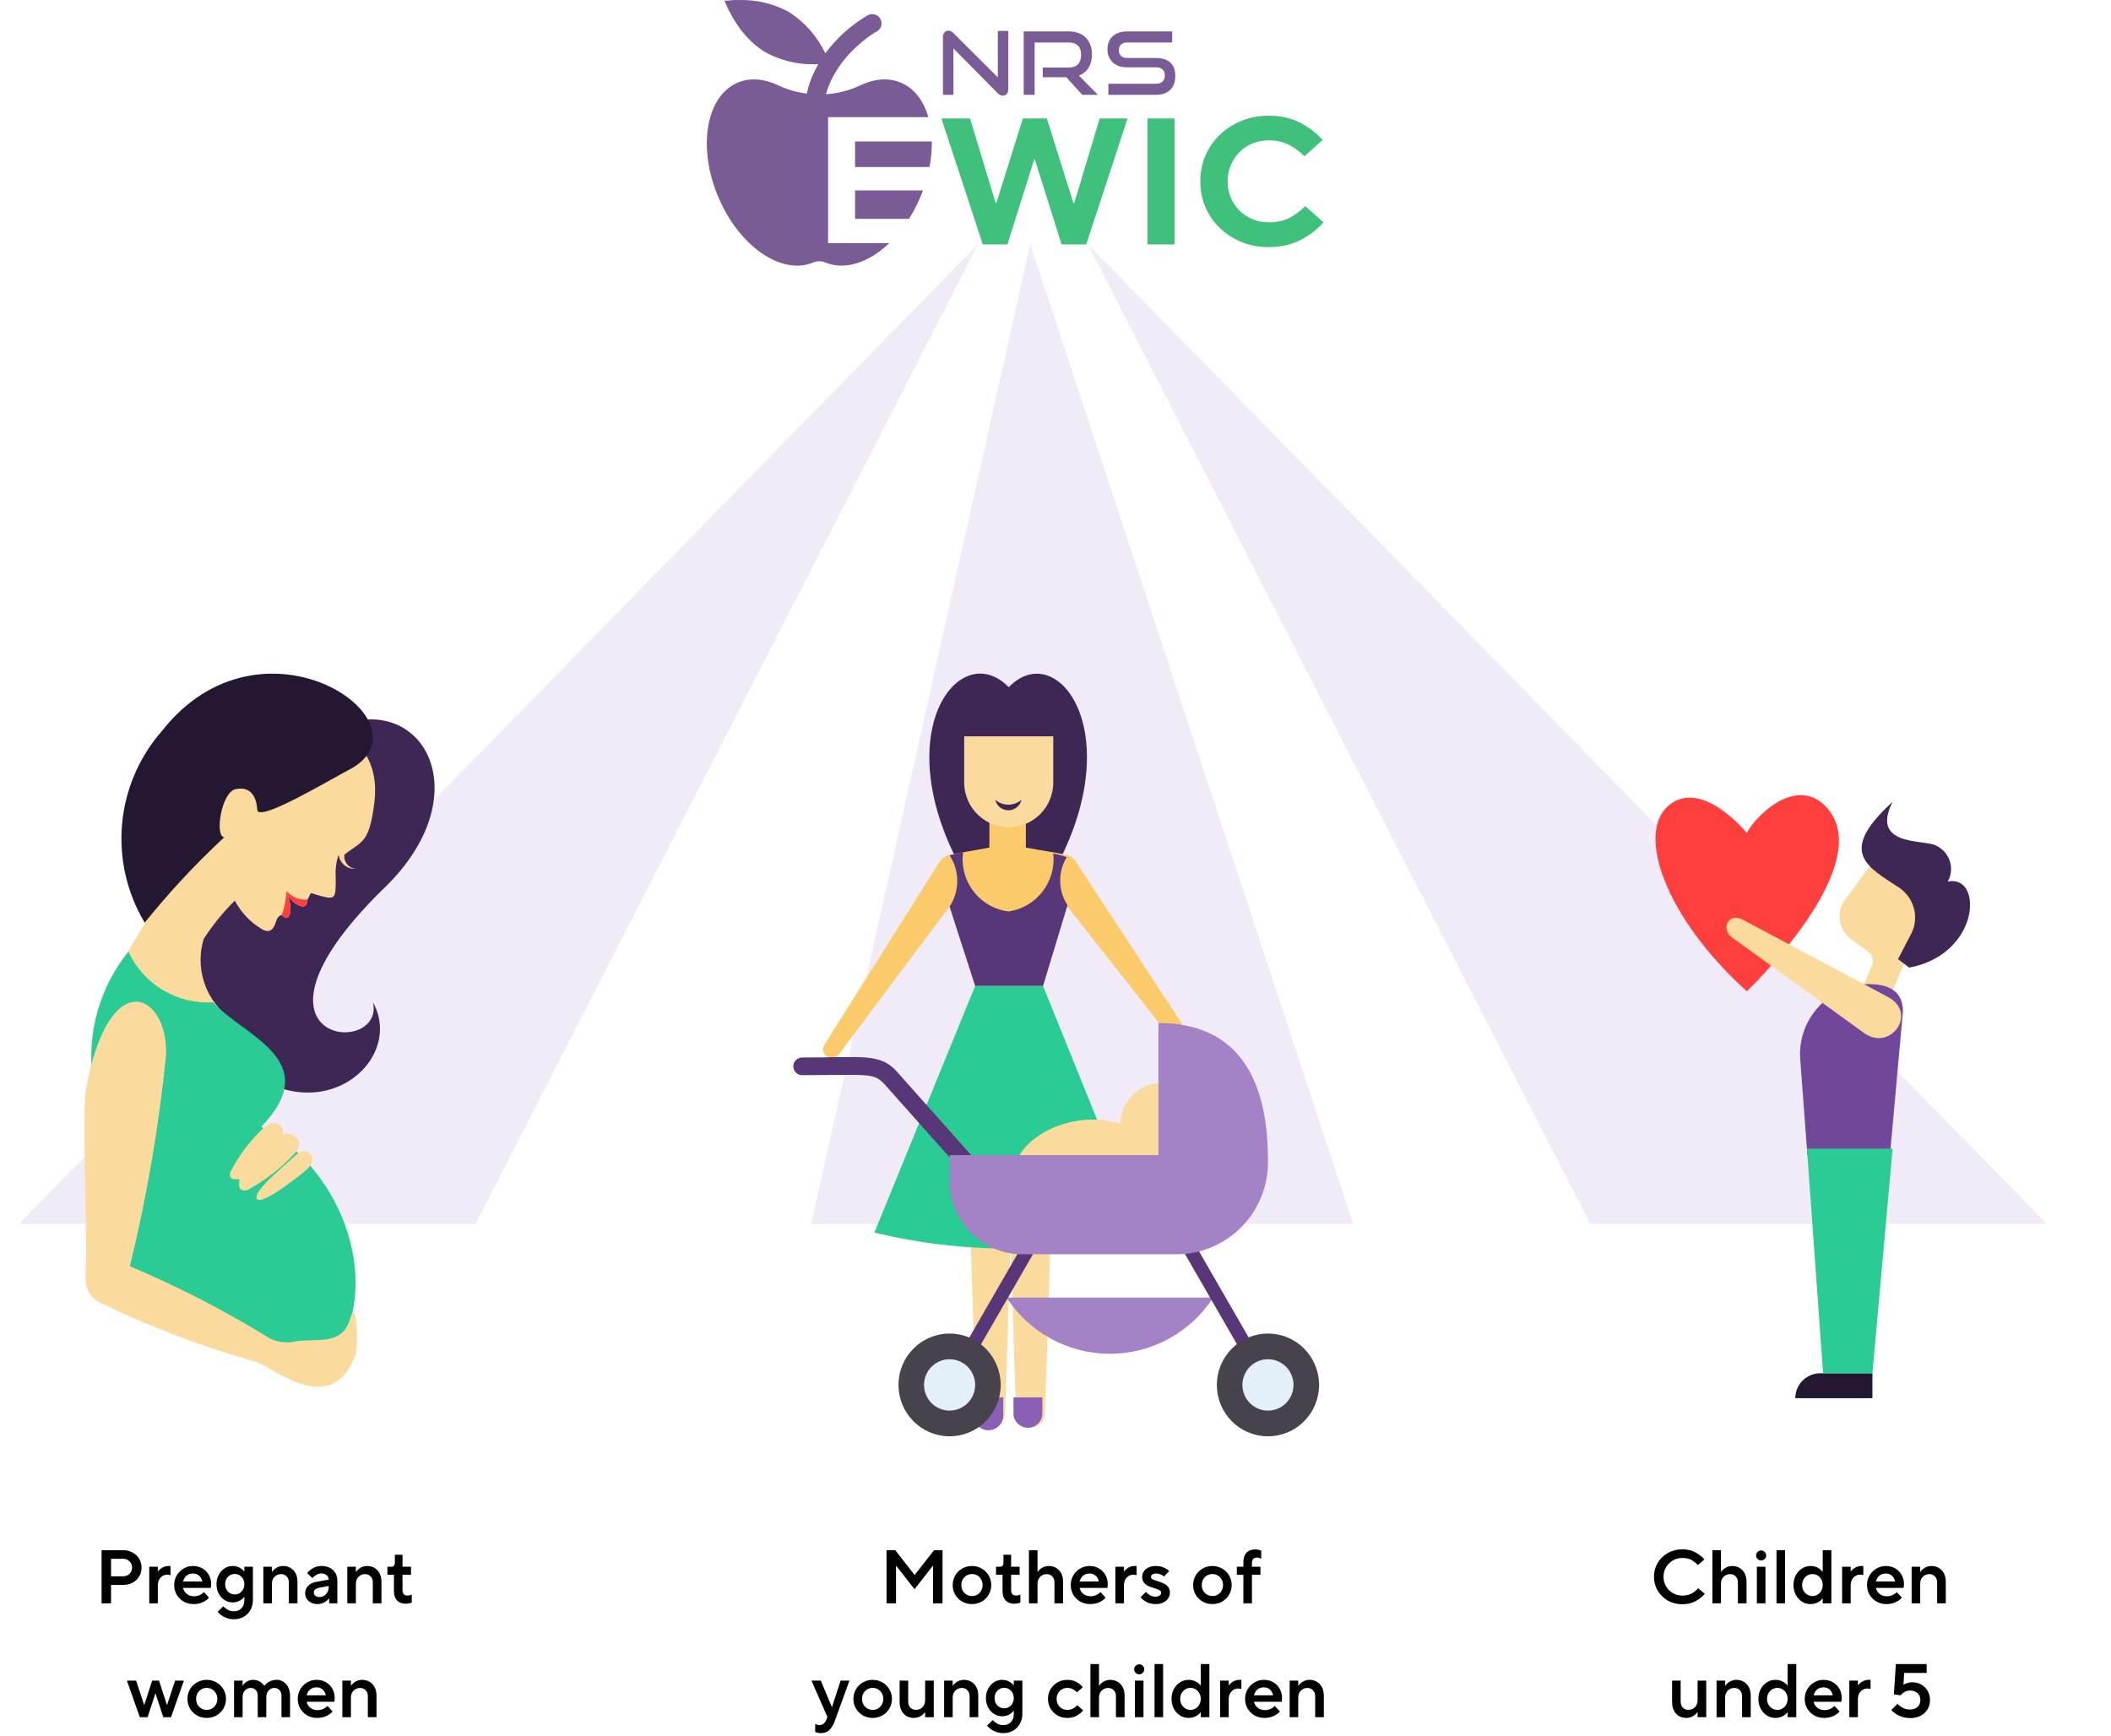 <svg width="445" height="366" viewBox="0 0 445 366" fill="none" xmlns="http://www.w3.org/2000/svg">
<path d="M206.18 51.485L100.237 257.999L4 257.999L206.18 51.485Z" fill="#F0EBF6"/>
<path d="M229.292 51.485L335.235 257.999L431.472 257.999L229.292 51.485Z" fill="#F0EBF6"/>
<path d="M217.18 51.485L285.237 257.999L171 258L217.18 51.485Z" fill="#F0EBF6"/>
<path d="M74.435 152.075C90.832 148.412 100.289 169.171 80.383 187.793C47.742 220.152 81.222 223.052 78.629 211.299C86.256 225.189 62.614 242.743 44.462 217.634C33.862 203.057 43.852 158.944 74.435 152.075Z" fill="#3E2755"/>
<path d="M22.88 207.1C28.07 199.281 32.683 191.093 36.684 182.602C41.946 172.68 43.09 152.074 60.249 152.074C77.409 152.074 79.773 162.148 78.934 169.017C77.867 177.946 76.265 177.26 72.604 180.16C72.551 180.519 72.573 180.885 72.669 181.234C72.766 181.584 72.934 181.91 73.164 182.19C73.394 182.471 73.68 182.7 74.004 182.863C74.328 183.026 74.683 183.119 75.045 183.136C74.166 183.222 73.289 182.957 72.604 182.4C71.919 181.843 71.48 181.038 71.384 180.16C70.858 181.705 70.65 183.34 70.774 184.968C70.774 189.242 70.774 189.7 67.8 188.936C64.825 188.173 65.893 187.792 64.825 189.623C64.825 189.623 64.825 191.531 63.376 190.997C62.649 190.76 61.995 190.341 61.474 189.78C60.954 189.219 60.585 188.535 60.402 187.792C62.385 193.363 60.402 194.05 59.411 192.905C59.411 192.905 58.648 192.905 58.267 194.05C57.885 195.195 57.275 197.103 55.216 195.881C52.789 194.44 50.809 192.353 49.496 189.852C47.033 192.311 44.834 195.023 42.937 197.942C42.068 200.82 42.068 203.891 42.936 206.77C43.804 209.648 45.503 212.206 47.818 214.122C45.225 215.343 26.235 217.251 22.88 207.1Z" fill="#FBDB9D"/>
<path d="M74.358 161.844C68.639 164.896 54.377 173.444 54.224 170.697C54.072 167.949 52.852 165.736 49.725 166.346C46.598 166.957 45.225 176.421 47.284 176.497C41.257 182.08 35.65 188.1 30.506 194.508C26.75 188.249 25.081 180.957 25.739 173.686C26.397 166.415 29.349 159.541 34.167 154.059C55.14 127.424 90.908 151.846 74.358 161.844Z" fill="#241732"/>
<path d="M27.074 200.614C28.622 203.99 31.156 206.818 34.342 208.725C37.527 210.632 41.215 211.529 44.92 211.298C51.097 218.32 68.638 223.433 55.063 237.552C72.757 246.558 81.299 272.201 69.554 286.702L23.795 272.354C23.795 272.354 20.363 235.263 19.524 227.326C18.915 222.594 19.27 217.787 20.568 213.197C21.866 208.606 24.079 204.326 27.074 200.614V200.614Z" fill="#2BCB95"/>
<path d="M35.005 222.442C33.501 237.433 30.953 252.301 27.379 266.936C37.618 271.26 47.511 276.363 56.97 282.2C58.71 283.01 60.675 283.199 62.537 282.735C66.579 282.124 72.147 283.727 73.748 278.155C75.35 272.584 75.502 284.414 74.892 285.787C69.935 298.685 58.266 288.84 54.224 287.161C42.788 283.964 31.659 279.749 20.973 274.568C19.142 273.424 17.693 272.126 18.075 267.471C18.456 262.815 17.312 236.027 18.075 229.845C22.879 203.057 35.463 209.315 35.005 222.442Z" fill="#FBDB9D"/>
<path d="M56.055 237.323C58.114 235.949 60.097 237.323 59.563 239.155C61.165 238.621 64.825 240.071 62.08 243.2C59.234 246.259 55.911 248.836 52.242 250.832C49.954 251.519 50.411 249.305 50.487 248.771C50.564 248.237 47.895 249.382 48.581 247.016C50.471 243.362 53.002 240.079 56.055 237.323V237.323Z" fill="#FBDB9D"/>
<path d="M62.537 243.352C64.749 241.368 67.266 244.115 64.825 246.405C63.91 247.244 55.521 254.037 54.224 252.816C52.928 251.595 58.953 246.558 62.537 243.352Z" fill="#FBDB9D"/>
<path d="M63.376 190.997C65.054 191.531 64.825 189.623 64.825 189.623C63.993 189.716 63.152 189.597 62.378 189.277C61.605 188.957 60.925 188.446 60.402 187.792C60.585 188.535 60.954 189.219 61.474 189.78C61.995 190.341 62.649 190.759 63.376 190.997Z" fill="#FF3E3E"/>
<path d="M60.402 187.792C60.311 189.534 59.978 191.256 59.41 192.905C60.402 194.355 62.385 193.669 60.402 187.792Z" fill="#FF3E3E"/>
<path d="M212.642 144.863C200.712 132.637 181.855 161.421 212.642 197.324C242.966 161.344 224.417 132.715 212.642 144.863Z" fill="#3E2755"/>
<path d="M249.046 215.661L226.803 181.693C225.572 179.836 224.879 180.3 216.259 178.675V172.098H208.562V178.675C200.173 180.3 199.249 179.913 198.018 181.77L173.697 220.381C173.504 220.78 173.46 221.234 173.572 221.663C173.684 222.092 173.945 222.466 174.307 222.718C174.67 222.971 175.11 223.084 175.548 223.039C175.987 222.993 176.395 222.791 176.698 222.47C176.698 222.47 200.173 190.978 200.173 191.133C203.636 197.632 219.338 197.632 225.033 191.133L246.045 217.827C246.186 218.026 246.365 218.194 246.571 218.322C246.777 218.451 247.007 218.538 247.246 218.577C247.486 218.617 247.73 218.608 247.967 218.553C248.203 218.497 248.426 218.395 248.623 218.253C248.82 218.111 248.987 217.931 249.115 217.724C249.243 217.516 249.329 217.286 249.369 217.045C249.408 216.804 249.4 216.558 249.345 216.321C249.289 216.083 249.188 215.859 249.046 215.661Z" fill="#FACA6B"/>
<path d="M222.031 164.671C222.103 167.175 221.182 169.605 219.471 171.426C217.761 173.247 215.401 174.31 212.911 174.382C210.42 174.454 208.004 173.528 206.192 171.809C204.381 170.089 203.323 167.717 203.251 165.213V155.231H222.031V164.671Z" fill="#FBDB9D"/>
<path d="M204.483 257.37L205.792 298.379C205.907 299.106 206.277 299.768 206.834 300.246C207.391 300.724 208.099 300.986 208.832 300.986C209.564 300.986 210.273 300.724 210.83 300.246C211.387 299.768 211.757 299.106 211.872 298.379L213.026 261.858L214.181 298.379C214.296 299.106 214.666 299.768 215.223 300.246C215.78 300.724 216.489 300.986 217.221 300.986C217.953 300.986 218.662 300.724 219.219 300.246C219.776 299.768 220.146 299.106 220.261 298.379L221.57 257.37H204.483Z" fill="#FBDB9D"/>
<path d="M211.487 298.38V294.588H205.253V298.38C205.253 299.211 205.581 300.008 206.166 300.596C206.75 301.183 207.543 301.513 208.37 301.513C209.197 301.513 209.989 301.183 210.574 300.596C211.159 300.008 211.487 299.211 211.487 298.38Z" fill="#8A5FB6"/>
<path d="M213.642 294.588V298.38C213.757 299.107 214.127 299.769 214.684 300.247C215.241 300.724 215.95 300.987 216.682 300.987C217.415 300.987 218.123 300.724 218.68 300.247C219.237 299.769 219.607 299.107 219.722 298.38V294.588H213.642Z" fill="#8A5FB6"/>
<path d="M240.888 259.846C222.296 264.335 202.91 264.335 184.318 259.846L205.561 207.85H219.876L240.888 259.846Z" fill="#2BCB95"/>
<path d="M225.033 190.826L219.876 207.849H205.561L200.173 191.136C201.229 189.529 201.792 187.646 201.792 185.72C201.792 183.794 201.229 181.91 200.173 180.303C201.107 180.032 202.058 179.825 203.021 179.684C202.827 181.139 202.923 182.618 203.303 184.035C203.684 185.452 204.341 186.779 205.236 187.939C206.131 189.098 207.247 190.067 208.519 190.788C209.79 191.51 211.191 191.97 212.641 192.142C215.475 191.719 218.035 190.209 219.785 187.93C221.536 185.651 222.341 182.779 222.031 179.916C222.997 180.108 223.949 180.366 224.879 180.69C223.943 182.219 223.46 183.985 223.488 185.781C223.515 187.576 224.051 189.327 225.033 190.826Z" fill="#573778"/>
<path d="M215.335 168.616C215.187 169.243 214.833 169.802 214.33 170.201C213.827 170.601 213.205 170.818 212.564 170.818C211.923 170.818 211.301 170.601 210.798 170.201C210.296 169.802 209.942 169.243 209.794 168.616C210.57 169.271 211.551 169.63 212.564 169.63C213.578 169.63 214.559 169.271 215.335 168.616Z" fill="#3E2755"/>
<path d="M212.18 273.542C214.544 277.182 217.774 280.172 221.577 282.242C225.38 284.311 229.637 285.395 233.961 285.395C238.286 285.395 242.542 284.311 246.345 282.242C250.148 280.172 253.378 277.182 255.742 273.542H212.18Z" fill="#A482C6"/>
<path d="M215.981 261.755L203.556 283.313L206.02 284.748L218.445 263.19L215.981 261.755Z" fill="#573778"/>
<path d="M210.948 291.957C210.948 294.83 209.813 297.586 207.792 299.617C205.771 301.649 203.031 302.79 200.173 302.79C197.315 302.79 194.574 301.649 192.554 299.617C190.533 297.586 189.398 294.83 189.398 291.957C189.398 289.084 190.533 286.329 192.554 284.298C194.574 282.266 197.315 281.125 200.173 281.125C203.031 281.125 205.771 282.266 207.792 284.298C209.813 286.329 210.948 289.084 210.948 291.957Z" fill="#47424C"/>
<path d="M205.561 291.957C205.561 293.393 204.993 294.771 203.983 295.787C202.972 296.803 201.602 297.373 200.173 297.373C198.744 297.373 197.374 296.803 196.363 295.787C195.353 294.771 194.785 293.393 194.785 291.957C194.785 290.52 195.353 289.143 196.363 288.127C197.374 287.111 198.744 286.541 200.173 286.541C201.602 286.541 202.972 287.111 203.983 288.127C204.993 289.143 205.561 290.52 205.561 291.957Z" fill="#E3F0F9"/>
<path d="M251.552 261.704L249.088 263.139L261.513 284.697L263.977 283.262L251.552 261.704Z" fill="#573778"/>
<path d="M256.512 291.957C256.512 294.83 257.647 297.586 259.668 299.617C261.689 301.649 264.43 302.79 267.287 302.79C270.145 302.79 272.886 301.649 274.907 299.617C276.927 297.586 278.063 294.83 278.063 291.957C278.063 289.084 276.927 286.329 274.907 284.298C272.886 282.266 270.145 281.125 267.287 281.125C264.43 281.125 261.689 282.266 259.668 284.298C257.647 286.329 256.512 289.084 256.512 291.957Z" fill="#47424C"/>
<path d="M261.9 291.957C261.9 293.393 262.467 294.771 263.478 295.787C264.488 296.803 265.858 297.373 267.287 297.373C268.716 297.373 270.087 296.803 271.097 295.787C272.107 294.771 272.675 293.393 272.675 291.957C272.675 290.52 272.107 289.143 271.097 288.127C270.087 287.111 268.716 286.541 267.287 286.541C265.858 286.541 264.488 287.111 263.478 288.127C262.467 289.143 261.9 290.52 261.9 291.957Z" fill="#E3F0F9"/>
<path d="M202.713 246.846L186.473 228.585C184.164 226.032 182.779 226.651 169.079 226.651C168.589 226.651 168.119 226.455 167.773 226.107C167.426 225.759 167.232 225.286 167.232 224.794C167.232 224.301 167.426 223.829 167.773 223.481C168.119 223.133 168.589 222.937 169.079 222.937C182.086 222.937 185.627 221.931 189.244 226.109L205.484 244.37C205.646 244.553 205.77 244.766 205.85 244.997C205.929 245.228 205.963 245.473 205.949 245.718C205.935 245.962 205.872 246.201 205.766 246.421C205.66 246.641 205.512 246.838 205.33 247.001C205.148 247.163 204.936 247.288 204.706 247.369C204.476 247.449 204.233 247.483 203.99 247.468C203.747 247.454 203.509 247.392 203.29 247.285C203.071 247.178 202.875 247.029 202.713 246.846Z" fill="#573778"/>
<path d="M236.578 237.02C225.726 233.383 212.872 240.27 213.488 248.859C215.027 263.096 244.89 260.388 244.275 246.15C246.058 246.305 247.848 245.917 249.409 245.037C250.971 244.156 252.233 242.824 253.032 241.213C253.831 239.602 254.13 237.787 253.889 236.003C253.649 234.219 252.881 232.549 251.684 231.21C250.487 229.871 248.918 228.924 247.179 228.493C245.441 228.062 243.614 228.167 241.935 228.793C240.256 229.42 238.804 230.539 237.766 232.006C236.729 233.473 236.154 235.22 236.116 237.02H236.578Z" fill="#FBDB9D"/>
<path d="M244.198 215.665V243.52H200.173V248.937C200.168 252.91 201.684 256.734 204.406 259.614C207.128 262.495 210.849 264.213 214.797 264.412H248.508C253.618 264.27 258.464 262.097 261.984 258.37C265.505 254.643 267.411 249.664 267.287 244.526C267.287 227.117 260.745 215.665 244.198 215.665Z" fill="#A482C6"/>
<path d="M368.233 175.604C368.233 175.604 358.776 163.952 351.779 169.778C344.781 175.604 351.117 193.553 368.233 208.964C368.233 208.964 395.75 182.746 385.254 170.436C378.918 163.106 370.029 172.033 368.233 175.604Z" fill="#FF3E3E"/>
<path d="M378.445 294.759H394.71V289.497H383.646C382.258 289.522 380.936 290.087 379.963 291.071C378.99 292.055 378.445 293.38 378.445 294.759Z" fill="#241732"/>
<path d="M412.488 190.45L396.791 178.986L388.942 189.699C388.004 190.958 387.607 192.536 387.837 194.086C388.067 195.636 388.907 197.032 390.171 197.968L393.765 200.599C394.23 200.907 394.571 201.368 394.727 201.901C394.883 202.434 394.843 203.005 394.616 203.513L391.401 211.218L396.885 213.568L401.613 202.667L412.488 190.45Z" fill="#FBDB9D"/>
<path d="M380.999 243.546H398.398L401.141 213.193C401.141 209.998 399.439 207.461 393.954 207.461C391.946 207.507 389.968 207.957 388.139 208.785C386.311 209.613 384.671 210.801 383.319 212.277C381.966 213.753 380.929 215.486 380.27 217.372C379.611 219.258 379.345 221.257 379.486 223.248L380.999 243.546Z" fill="#71479B"/>
<path d="M380.904 242.135L384.308 289.497H394.71L398.965 242.135H380.904Z" fill="#2BCB95"/>
<path d="M392.724 217.611L365.207 197.689C362.559 195.809 364.45 192.332 367.287 193.836L397.831 210.093C404.545 213.476 398.398 222.027 392.724 217.611Z" fill="#FBDB9D"/>
<path d="M398.965 169.025C387.239 179.738 393.575 182.651 400.384 187.162C401.863 188.172 402.938 189.666 403.422 191.383C403.906 193.101 403.768 194.932 403.031 196.559L400.1 202.197L402.464 203.983C417.5 201.163 418.067 184.249 410.596 185.846C410.975 185.171 411.204 184.423 411.269 183.653C411.335 182.882 411.234 182.107 410.975 181.378C410.715 180.65 410.303 179.984 409.765 179.426C409.227 178.867 408.576 178.429 407.854 178.14C405.301 177.013 394.237 178.328 398.965 169.025Z" fill="#3E2755"/>
<path d="M72.166 362V354.288H73.974V355.376H74.006C74.209 355.056 74.518 354.768 74.934 354.512C75.361 354.256 75.835 354.128 76.358 354.128C76.934 354.128 77.451 354.267 77.91 354.544C78.369 354.811 78.726 355.195 78.982 355.696C79.238 356.197 79.366 356.789 79.366 357.472V362H77.542V357.584C77.542 357.051 77.388 356.629 77.078 356.32C76.779 356 76.39 355.84 75.91 355.84C75.356 355.84 74.891 356.032 74.518 356.416C74.156 356.789 73.974 357.275 73.974 357.872V362H72.166Z" fill="black"/>
<path d="M66.828 362.16C66.082 362.16 65.394 361.984 64.764 361.632C64.146 361.269 63.655 360.784 63.292 360.176C62.94 359.557 62.764 358.88 62.764 358.144C62.764 357.408 62.94 356.736 63.292 356.128C63.655 355.509 64.14 355.024 64.748 354.672C65.356 354.309 66.018 354.128 66.732 354.128C67.458 354.128 68.108 354.293 68.684 354.624C69.271 354.955 69.73 355.413 70.06 356C70.391 356.576 70.556 357.221 70.556 357.936C70.556 358.213 70.53 358.485 70.476 358.752H64.652C64.727 359.232 64.978 359.648 65.404 360C65.831 360.341 66.343 360.512 66.94 360.512C67.73 360.512 68.428 360.219 69.036 359.632L70.108 360.8C69.81 361.163 69.372 361.483 68.796 361.76C68.22 362.027 67.564 362.16 66.828 362.16ZM68.684 357.392C68.578 356.88 68.354 356.475 68.012 356.176C67.682 355.867 67.255 355.712 66.732 355.712C66.188 355.712 65.735 355.861 65.372 356.16C65.02 356.459 64.775 356.869 64.636 357.392H68.684Z" fill="black"/>
<path d="M49.338 362V354.288H51.146V355.376H51.178C51.338 355.056 51.61 354.768 51.994 354.512C52.389 354.256 52.847 354.128 53.37 354.128C53.914 354.128 54.394 354.261 54.81 354.528C55.237 354.795 55.535 355.088 55.706 355.408H55.738C55.93 355.088 56.261 354.795 56.73 354.528C57.199 354.261 57.749 354.128 58.378 354.128C58.879 354.128 59.338 354.267 59.754 354.544C60.181 354.811 60.517 355.195 60.762 355.696C61.018 356.187 61.146 356.763 61.146 357.424V362H59.338V357.504C59.338 356.981 59.194 356.576 58.906 356.288C58.629 355.989 58.277 355.84 57.85 355.84C57.359 355.84 56.949 356.021 56.618 356.384C56.298 356.736 56.138 357.205 56.138 357.792V362H54.33V357.504C54.33 356.981 54.191 356.576 53.914 356.288C53.637 355.989 53.285 355.84 52.858 355.84C52.367 355.84 51.957 356.021 51.626 356.384C51.306 356.736 51.146 357.205 51.146 357.792V362H49.338Z" fill="black"/>
<path d="M43.578 362.16C42.832 362.16 42.144 361.984 41.514 361.632C40.896 361.269 40.405 360.784 40.042 360.176C39.69 359.557 39.514 358.88 39.514 358.144C39.514 357.408 39.69 356.736 40.042 356.128C40.405 355.509 40.896 355.024 41.514 354.672C42.144 354.309 42.832 354.128 43.578 354.128C44.325 354.128 45.008 354.309 45.626 354.672C46.256 355.024 46.746 355.509 47.098 356.128C47.461 356.736 47.642 357.408 47.642 358.144C47.642 358.88 47.461 359.557 47.098 360.176C46.746 360.784 46.256 361.269 45.626 361.632C45.008 361.984 44.325 362.16 43.578 362.16ZM43.578 360.464C43.994 360.464 44.373 360.363 44.714 360.16C45.056 359.957 45.322 359.68 45.514 359.328C45.717 358.976 45.818 358.581 45.818 358.144C45.818 357.707 45.717 357.312 45.514 356.96C45.322 356.608 45.056 356.331 44.714 356.128C44.373 355.925 43.994 355.824 43.578 355.824C43.162 355.824 42.784 355.925 42.442 356.128C42.101 356.331 41.829 356.608 41.626 356.96C41.434 357.312 41.338 357.707 41.338 358.144C41.338 358.581 41.434 358.976 41.626 359.328C41.829 359.68 42.101 359.957 42.442 360.16C42.784 360.363 43.162 360.464 43.578 360.464Z" fill="black"/>
<path d="M31.121 362H29.473L26.753 354.288H28.689L30.385 359.424H30.417L32.081 354.288H33.521L35.185 359.424H35.217L36.913 354.288H38.769L36.049 362H34.417L32.785 356.992H32.753L31.121 362Z" fill="black"/>
<path d="M85.522 338.08C84.743 338.08 84.135 337.851 83.698 337.392C83.26 336.933 83.042 336.277 83.042 335.424V331.984H81.666V330.288H82.466C82.978 330.288 83.234 329.989 83.234 329.392V327.76H84.85V330.288H86.642V331.984H84.85V335.216C84.85 335.984 85.212 336.368 85.938 336.368C86.183 336.368 86.471 336.293 86.802 336.144V337.84C86.663 337.904 86.476 337.957 86.242 338C86.007 338.053 85.767 338.08 85.522 338.08Z" fill="black"/>
<path d="M73.213 338V330.288H75.021V331.376H75.053C75.256 331.056 75.565 330.768 75.981 330.512C76.408 330.256 76.882 330.128 77.405 330.128C77.981 330.128 78.498 330.267 78.957 330.544C79.416 330.811 79.773 331.195 80.029 331.696C80.285 332.197 80.413 332.789 80.413 333.472V338H78.589V333.584C78.589 333.051 78.434 332.629 78.125 332.32C77.826 332 77.437 331.84 76.957 331.84C76.402 331.84 75.938 332.032 75.565 332.416C75.202 332.789 75.021 333.275 75.021 333.872V338H73.213Z" fill="black"/>
<path d="M67.831 330.128C68.471 330.128 69.041 330.261 69.543 330.528C70.044 330.784 70.428 331.141 70.695 331.6C70.972 332.059 71.111 332.565 71.111 333.12V338H69.383V336.928H69.367C69.153 337.237 68.828 337.52 68.391 337.776C67.953 338.032 67.463 338.16 66.919 338.16C66.417 338.16 65.969 338.059 65.575 337.856C65.18 337.653 64.871 337.381 64.647 337.04C64.433 336.688 64.327 336.315 64.327 335.92C64.327 335.269 64.535 334.731 64.951 334.304C65.377 333.877 65.969 333.595 66.727 333.456L69.303 333.008V332.992C69.292 332.629 69.143 332.325 68.855 332.08C68.567 331.824 68.209 331.696 67.783 331.696C67.388 331.696 67.036 331.787 66.727 331.968C66.417 332.149 66.124 332.384 65.847 332.672L64.743 331.616C65.095 331.2 65.527 330.848 66.039 330.56C66.561 330.272 67.159 330.128 67.831 330.128ZM67.335 336.672C67.879 336.672 68.337 336.475 68.711 336.08C69.095 335.685 69.287 335.189 69.287 334.592V334.336L67.271 334.72C66.919 334.784 66.641 334.907 66.439 335.088C66.247 335.259 66.151 335.461 66.151 335.696C66.151 335.973 66.257 336.208 66.471 336.4C66.684 336.581 66.972 336.672 67.335 336.672Z" fill="black"/>
<path d="M55.51 338V330.288H57.318V331.376H57.35C57.553 331.056 57.862 330.768 58.278 330.512C58.705 330.256 59.179 330.128 59.702 330.128C60.278 330.128 60.795 330.267 61.254 330.544C61.712 330.811 62.07 331.195 62.326 331.696C62.582 332.197 62.71 332.789 62.71 333.472V338H60.886V333.584C60.886 333.051 60.731 332.629 60.422 332.32C60.123 332 59.734 331.84 59.254 331.84C58.699 331.84 58.235 332.032 57.862 332.416C57.499 332.789 57.318 333.275 57.318 333.872V338H55.51Z" fill="black"/>
<path d="M49.303 341.36C48.557 341.36 47.869 341.195 47.239 340.864C46.61 340.533 46.157 340.165 45.879 339.76L47.095 338.608C47.298 338.875 47.597 339.12 47.991 339.344C48.397 339.568 48.823 339.68 49.271 339.68C49.954 339.68 50.498 339.467 50.903 339.04C51.309 338.613 51.511 338.037 51.511 337.312V336.624H51.495C51.293 336.923 50.973 337.195 50.535 337.44C50.098 337.685 49.602 337.808 49.047 337.808C48.439 337.808 47.874 337.643 47.351 337.312C46.829 336.981 46.413 336.528 46.103 335.952C45.794 335.365 45.639 334.704 45.639 333.968C45.639 333.232 45.794 332.576 46.103 332C46.413 331.413 46.829 330.955 47.351 330.624C47.874 330.293 48.439 330.128 49.047 330.128C49.602 330.128 50.098 330.251 50.535 330.496C50.973 330.741 51.293 331.013 51.495 331.312H51.511V330.288H53.319V337.312C53.319 338.08 53.149 338.768 52.807 339.376C52.466 339.995 51.991 340.48 51.383 340.832C50.775 341.184 50.082 341.36 49.303 341.36ZM49.495 336.128C50.061 336.128 50.535 335.925 50.919 335.52C51.314 335.115 51.511 334.597 51.511 333.968C51.511 333.349 51.314 332.837 50.919 332.432C50.535 332.016 50.061 331.808 49.495 331.808C48.919 331.808 48.434 332.016 48.039 332.432C47.655 332.837 47.463 333.349 47.463 333.968C47.463 334.597 47.655 335.115 48.039 335.52C48.434 335.925 48.919 336.128 49.495 336.128Z" fill="black"/>
<path d="M40.781 338.16C40.035 338.16 39.347 337.984 38.717 337.632C38.099 337.269 37.608 336.784 37.245 336.176C36.893 335.557 36.717 334.88 36.717 334.144C36.717 333.408 36.893 332.736 37.245 332.128C37.608 331.509 38.093 331.024 38.701 330.672C39.309 330.309 39.971 330.128 40.685 330.128C41.411 330.128 42.061 330.293 42.637 330.624C43.224 330.955 43.683 331.413 44.013 332C44.344 332.576 44.509 333.221 44.509 333.936C44.509 334.213 44.483 334.485 44.429 334.752H38.605C38.68 335.232 38.931 335.648 39.357 336C39.784 336.341 40.296 336.512 40.893 336.512C41.683 336.512 42.381 336.219 42.989 335.632L44.061 336.8C43.763 337.163 43.325 337.483 42.749 337.76C42.173 338.027 41.517 338.16 40.781 338.16ZM42.637 333.392C42.531 332.88 42.307 332.475 41.965 332.176C41.635 331.867 41.208 331.712 40.685 331.712C40.141 331.712 39.688 331.861 39.325 332.16C38.973 332.459 38.728 332.869 38.589 333.392H42.637Z" fill="black"/>
<path d="M31.463 338V330.288H33.271V331.28H33.303C33.506 330.981 33.81 330.715 34.215 330.48C34.62 330.245 35.068 330.128 35.559 330.128H35.943V332.048C35.655 331.984 35.436 331.952 35.287 331.952C34.722 331.952 34.242 332.16 33.847 332.576C33.463 332.992 33.271 333.531 33.271 334.192V338H31.463Z" fill="black"/>
<path d="M21.411 338V326.8H26.003C26.728 326.8 27.384 326.965 27.971 327.296C28.558 327.616 29.016 328.059 29.347 328.624C29.678 329.179 29.843 329.792 29.843 330.464C29.843 331.136 29.678 331.755 29.347 332.32C29.016 332.875 28.558 333.312 27.971 333.632C27.384 333.952 26.728 334.112 26.003 334.112H23.411V338H21.411ZM25.971 332.304C26.494 332.304 26.936 332.128 27.299 331.776C27.662 331.413 27.843 330.976 27.843 330.464C27.843 329.941 27.662 329.504 27.299 329.152C26.936 328.789 26.494 328.608 25.971 328.608H23.411V332.304H25.971Z" fill="black"/>
<path d="M271.861 362V354.288H273.669V355.376H273.701C273.904 355.056 274.213 354.768 274.629 354.512C275.056 354.256 275.531 354.128 276.053 354.128C276.629 354.128 277.147 354.267 277.605 354.544C278.064 354.811 278.421 355.195 278.677 355.696C278.933 356.197 279.061 356.789 279.061 357.472V362H277.237V357.584C277.237 357.051 277.083 356.629 276.773 356.32C276.475 356 276.085 355.84 275.605 355.84C275.051 355.84 274.587 356.032 274.213 356.416C273.851 356.789 273.669 357.275 273.669 357.872V362H271.861Z" fill="black"/>
<path d="M266.524 362.16C265.777 362.16 265.089 361.984 264.46 361.632C263.841 361.269 263.35 360.784 262.988 360.176C262.636 359.557 262.46 358.88 262.46 358.144C262.46 357.408 262.636 356.736 262.988 356.128C263.35 355.509 263.836 355.024 264.444 354.672C265.052 354.309 265.713 354.128 266.428 354.128C267.153 354.128 267.804 354.293 268.38 354.624C268.966 354.955 269.425 355.413 269.756 356C270.086 356.576 270.252 357.221 270.252 357.936C270.252 358.213 270.225 358.485 270.172 358.752H264.348C264.422 359.232 264.673 359.648 265.1 360C265.526 360.341 266.038 360.512 266.636 360.512C267.425 360.512 268.124 360.219 268.732 359.632L269.804 360.8C269.505 361.163 269.068 361.483 268.492 361.76C267.916 362.027 267.26 362.16 266.524 362.16ZM268.38 357.392C268.273 356.88 268.049 356.475 267.708 356.176C267.377 355.867 266.95 355.712 266.428 355.712C265.884 355.712 265.43 355.861 265.068 356.16C264.716 356.459 264.47 356.869 264.332 357.392H268.38Z" fill="black"/>
<path d="M257.205 362V354.288H259.013V355.28H259.045C259.248 354.981 259.552 354.715 259.957 354.48C260.363 354.245 260.811 354.128 261.301 354.128H261.685V356.048C261.397 355.984 261.179 355.952 261.029 355.952C260.464 355.952 259.984 356.16 259.589 356.576C259.205 356.992 259.013 357.531 259.013 358.192V362H257.205Z" fill="black"/>
<path d="M250.528 362.16C249.898 362.16 249.306 361.989 248.752 361.648C248.208 361.296 247.77 360.816 247.44 360.208C247.12 359.6 246.96 358.912 246.96 358.144C246.96 357.376 247.12 356.688 247.44 356.08C247.77 355.472 248.208 354.997 248.752 354.656C249.306 354.304 249.898 354.128 250.528 354.128C251.125 354.128 251.653 354.256 252.112 354.512C252.581 354.768 252.912 355.056 253.104 355.376H253.12V350.8H254.944V362H253.12V360.912H253.104C252.912 361.232 252.581 361.52 252.112 361.776C251.653 362.032 251.125 362.16 250.528 362.16ZM250.96 360.464C251.354 360.464 251.717 360.363 252.048 360.16C252.378 359.957 252.64 359.68 252.832 359.328C253.024 358.976 253.12 358.581 253.12 358.144C253.12 357.707 253.024 357.312 252.832 356.96C252.64 356.608 252.378 356.331 252.048 356.128C251.717 355.925 251.354 355.824 250.96 355.824C250.565 355.824 250.202 355.925 249.872 356.128C249.541 356.331 249.274 356.608 249.072 356.96C248.88 357.312 248.784 357.707 248.784 358.144C248.784 358.581 248.88 358.976 249.072 359.328C249.274 359.68 249.541 359.957 249.872 360.16C250.202 360.363 250.565 360.464 250.96 360.464Z" fill="black"/>
<path d="M245.187 362H243.379V350.8H245.187V362Z" fill="black"/>
<path d="M241.046 362H239.238V354.288H241.046V362ZM240.15 352.96C239.862 352.96 239.612 352.859 239.398 352.656C239.185 352.453 239.078 352.203 239.078 351.904C239.078 351.605 239.185 351.355 239.398 351.152C239.612 350.949 239.862 350.848 240.15 350.848C240.428 350.848 240.673 350.949 240.886 351.152C241.1 351.355 241.206 351.605 241.206 351.904C241.206 352.203 241.1 352.453 240.886 352.656C240.673 352.859 240.428 352.96 240.15 352.96Z" fill="black"/>
<path d="M229.863 362V350.8H231.671V355.376H231.703C231.906 355.056 232.215 354.768 232.631 354.512C233.058 354.256 233.533 354.128 234.055 354.128C234.631 354.128 235.149 354.267 235.607 354.544C236.066 354.811 236.423 355.195 236.679 355.696C236.935 356.197 237.063 356.789 237.063 357.472V362H235.239V357.584C235.239 357.051 235.085 356.629 234.775 356.32C234.477 356 234.087 355.84 233.607 355.84C233.053 355.84 232.589 356.032 232.215 356.416C231.853 356.789 231.671 357.275 231.671 357.872V362H229.863Z" fill="black"/>
<path d="M224.977 362.16C224.23 362.16 223.542 361.984 222.913 361.632C222.294 361.269 221.803 360.784 221.441 360.176C221.089 359.557 220.913 358.88 220.913 358.144C220.913 357.408 221.089 356.736 221.441 356.128C221.803 355.509 222.294 355.024 222.913 354.672C223.542 354.309 224.23 354.128 224.977 354.128C225.713 354.128 226.363 354.283 226.929 354.592C227.494 354.901 227.937 355.264 228.257 355.68L227.009 356.768C226.422 356.139 225.755 355.824 225.009 355.824C224.358 355.824 223.814 356.048 223.377 356.496C222.95 356.933 222.737 357.483 222.737 358.144C222.737 358.805 222.95 359.36 223.377 359.808C223.814 360.245 224.358 360.464 225.009 360.464C225.435 360.464 225.825 360.373 226.177 360.192C226.529 360 226.833 359.76 227.089 359.472L228.337 360.576C227.985 361.003 227.521 361.376 226.945 361.696C226.369 362.005 225.713 362.16 224.977 362.16Z" fill="black"/>
<path d="M211.499 365.36C210.752 365.36 210.064 365.195 209.435 364.864C208.805 364.533 208.352 364.165 208.075 363.76L209.291 362.608C209.493 362.875 209.792 363.12 210.187 363.344C210.592 363.568 211.019 363.68 211.467 363.68C212.149 363.68 212.693 363.467 213.099 363.04C213.504 362.613 213.707 362.037 213.707 361.312V360.624H213.691C213.488 360.923 213.168 361.195 212.731 361.44C212.293 361.685 211.797 361.808 211.243 361.808C210.635 361.808 210.069 361.643 209.547 361.312C209.024 360.981 208.608 360.528 208.299 359.952C207.989 359.365 207.835 358.704 207.835 357.968C207.835 357.232 207.989 356.576 208.299 356C208.608 355.413 209.024 354.955 209.547 354.624C210.069 354.293 210.635 354.128 211.243 354.128C211.797 354.128 212.293 354.251 212.731 354.496C213.168 354.741 213.488 355.013 213.691 355.312H213.707V354.288H215.515V361.312C215.515 362.08 215.344 362.768 215.003 363.376C214.661 363.995 214.187 364.48 213.579 364.832C212.971 365.184 212.277 365.36 211.499 365.36ZM211.691 360.128C212.256 360.128 212.731 359.925 213.115 359.52C213.509 359.115 213.707 358.597 213.707 357.968C213.707 357.349 213.509 356.837 213.115 356.432C212.731 356.016 212.256 355.808 211.691 355.808C211.115 355.808 210.629 356.016 210.235 356.432C209.851 356.837 209.659 357.349 209.659 357.968C209.659 358.597 209.851 359.115 210.235 359.52C210.629 359.925 211.115 360.128 211.691 360.128Z" fill="black"/>
<path d="M199.018 362V354.288H200.826V355.376H200.858C201.06 355.056 201.37 354.768 201.786 354.512C202.212 354.256 202.687 354.128 203.21 354.128C203.786 354.128 204.303 354.267 204.762 354.544C205.22 354.811 205.578 355.195 205.834 355.696C206.09 356.197 206.218 356.789 206.218 357.472V362H204.394V357.584C204.394 357.051 204.239 356.629 203.93 356.32C203.631 356 203.242 355.84 202.762 355.84C202.207 355.84 201.743 356.032 201.37 356.416C201.007 356.789 200.826 357.275 200.826 357.872V362H199.018Z" fill="black"/>
<path d="M192.633 362.16C192.057 362.16 191.539 362.027 191.081 361.76C190.633 361.483 190.281 361.093 190.025 360.592C189.769 360.091 189.641 359.499 189.641 358.816V354.288H191.449V358.704C191.449 359.237 191.598 359.664 191.897 359.984C192.206 360.293 192.606 360.448 193.097 360.448C193.651 360.448 194.11 360.261 194.473 359.888C194.835 359.504 195.017 359.013 195.017 358.416V354.288H196.841V362H195.017V360.912H195.001C194.798 361.232 194.483 361.52 194.057 361.776C193.641 362.032 193.166 362.16 192.633 362.16Z" fill="black"/>
<path d="M183.961 362.16C183.214 362.16 182.526 361.984 181.897 361.632C181.278 361.269 180.788 360.784 180.425 360.176C180.073 359.557 179.897 358.88 179.897 358.144C179.897 357.408 180.073 356.736 180.425 356.128C180.788 355.509 181.278 355.024 181.897 354.672C182.526 354.309 183.214 354.128 183.961 354.128C184.708 354.128 185.39 354.309 186.009 354.672C186.638 355.024 187.129 355.509 187.481 356.128C187.844 356.736 188.025 357.408 188.025 358.144C188.025 358.88 187.844 359.557 187.481 360.176C187.129 360.784 186.638 361.269 186.009 361.632C185.39 361.984 184.708 362.16 183.961 362.16ZM183.961 360.464C184.377 360.464 184.756 360.363 185.097 360.16C185.438 359.957 185.705 359.68 185.897 359.328C186.1 358.976 186.201 358.581 186.201 358.144C186.201 357.707 186.1 357.312 185.897 356.96C185.705 356.608 185.438 356.331 185.097 356.128C184.756 355.925 184.377 355.824 183.961 355.824C183.545 355.824 183.166 355.925 182.825 356.128C182.484 356.331 182.212 356.608 182.009 356.96C181.817 357.312 181.721 357.707 181.721 358.144C181.721 358.581 181.817 358.976 182.009 359.328C182.212 359.68 182.484 359.957 182.825 360.16C183.166 360.363 183.545 360.464 183.961 360.464Z" fill="black"/>
<path d="M177.202 354.288H179.058L175.986 362.784C175.676 363.648 175.282 364.293 174.802 364.72C174.332 365.147 173.762 365.36 173.09 365.36C172.631 365.36 172.215 365.28 171.842 365.12V363.424C171.938 363.488 172.071 363.541 172.242 363.584C172.412 363.637 172.588 363.664 172.77 363.664C173.09 363.664 173.362 363.573 173.586 363.392C173.82 363.221 174.002 362.987 174.13 362.688L174.418 361.968L171.058 354.288H173.026L175.346 359.84H175.394L177.202 354.288Z" fill="black"/>
<path d="M262.106 338V331.984H260.73V330.288H262.106V329.296C262.106 328.443 262.325 327.787 262.762 327.328C263.199 326.869 263.807 326.64 264.586 326.64C264.831 326.64 265.071 326.667 265.306 326.72C265.541 326.763 265.727 326.816 265.866 326.88V328.576C265.535 328.427 265.247 328.352 265.002 328.352C264.65 328.352 264.378 328.448 264.186 328.64C264.005 328.832 263.914 329.115 263.914 329.488V330.288H265.706V331.984H263.914V338H262.106Z" fill="black"/>
<path d="M255.578 338.16C254.832 338.16 254.144 337.984 253.514 337.632C252.896 337.269 252.405 336.784 252.042 336.176C251.69 335.557 251.514 334.88 251.514 334.144C251.514 333.408 251.69 332.736 252.042 332.128C252.405 331.509 252.896 331.024 253.514 330.672C254.144 330.309 254.832 330.128 255.578 330.128C256.325 330.128 257.008 330.309 257.626 330.672C258.256 331.024 258.746 331.509 259.098 332.128C259.461 332.736 259.642 333.408 259.642 334.144C259.642 334.88 259.461 335.557 259.098 336.176C258.746 336.784 258.256 337.269 257.626 337.632C257.008 337.984 256.325 338.16 255.578 338.16ZM255.578 336.464C255.994 336.464 256.373 336.363 256.714 336.16C257.056 335.957 257.322 335.68 257.514 335.328C257.717 334.976 257.818 334.581 257.818 334.144C257.818 333.707 257.717 333.312 257.514 332.96C257.322 332.608 257.056 332.331 256.714 332.128C256.373 331.925 255.994 331.824 255.578 331.824C255.162 331.824 254.784 331.925 254.442 332.128C254.101 332.331 253.829 332.608 253.626 332.96C253.434 333.312 253.338 333.707 253.338 334.144C253.338 334.581 253.434 334.976 253.626 335.328C253.829 335.68 254.101 335.957 254.442 336.16C254.784 336.363 255.162 336.464 255.578 336.464Z" fill="black"/>
<path d="M243.586 338.16C242.903 338.16 242.279 338.016 241.714 337.728C241.159 337.429 240.733 337.093 240.434 336.72L241.554 335.584C241.767 335.84 242.05 336.075 242.402 336.288C242.765 336.491 243.143 336.592 243.538 336.592C243.933 336.592 244.237 336.512 244.45 336.352C244.663 336.192 244.77 335.989 244.77 335.744C244.77 335.52 244.658 335.349 244.434 335.232C244.21 335.104 243.847 334.965 243.346 334.816C242.823 334.656 242.386 334.496 242.034 334.336C241.693 334.176 241.394 333.941 241.138 333.632C240.893 333.312 240.77 332.907 240.77 332.416C240.77 332 240.882 331.621 241.106 331.28C241.341 330.928 241.677 330.651 242.114 330.448C242.551 330.235 243.063 330.128 243.65 330.128C244.279 330.128 244.839 330.24 245.33 330.464C245.831 330.677 246.21 330.923 246.466 331.2L245.362 332.336C245.181 332.165 244.946 332.021 244.658 331.904C244.37 331.776 244.061 331.712 243.73 331.712C243.378 331.712 243.106 331.781 242.914 331.92C242.722 332.059 242.626 332.224 242.626 332.416C242.626 332.629 242.733 332.795 242.946 332.912C243.17 333.029 243.533 333.168 244.034 333.328C244.578 333.499 245.015 333.664 245.346 333.824C245.687 333.984 245.981 334.219 246.226 334.528C246.482 334.837 246.61 335.243 246.61 335.744C246.61 336.181 246.487 336.587 246.242 336.96C245.997 337.323 245.645 337.616 245.186 337.84C244.738 338.053 244.205 338.16 243.586 338.16Z" fill="black"/>
<path d="M235.119 338V330.288H236.927V331.28H236.959C237.162 330.981 237.466 330.715 237.871 330.48C238.277 330.245 238.725 330.128 239.215 330.128H239.599V332.048C239.311 331.984 239.093 331.952 238.943 331.952C238.378 331.952 237.898 332.16 237.503 332.576C237.119 332.992 236.927 333.531 236.927 334.192V338H235.119Z" fill="black"/>
<path d="M229.781 338.16C229.035 338.16 228.347 337.984 227.717 337.632C227.099 337.269 226.608 336.784 226.245 336.176C225.893 335.557 225.717 334.88 225.717 334.144C225.717 333.408 225.893 332.736 226.245 332.128C226.608 331.509 227.093 331.024 227.701 330.672C228.309 330.309 228.971 330.128 229.685 330.128C230.411 330.128 231.061 330.293 231.637 330.624C232.224 330.955 232.683 331.413 233.013 332C233.344 332.576 233.509 333.221 233.509 333.936C233.509 334.213 233.483 334.485 233.429 334.752H227.605C227.68 335.232 227.931 335.648 228.357 336C228.784 336.341 229.296 336.512 229.893 336.512C230.683 336.512 231.381 336.219 231.989 335.632L233.061 336.8C232.763 337.163 232.325 337.483 231.749 337.76C231.173 338.027 230.517 338.16 229.781 338.16ZM231.637 333.392C231.531 332.88 231.307 332.475 230.965 332.176C230.635 331.867 230.208 331.712 229.685 331.712C229.141 331.712 228.688 331.861 228.325 332.16C227.973 332.459 227.728 332.869 227.589 333.392H231.637Z" fill="black"/>
<path d="M216.902 338V326.8H218.71V331.376H218.742C218.945 331.056 219.254 330.768 219.67 330.512C220.097 330.256 220.572 330.128 221.094 330.128C221.67 330.128 222.188 330.267 222.646 330.544C223.105 330.811 223.462 331.195 223.718 331.696C223.974 332.197 224.102 332.789 224.102 333.472V338H222.278V333.584C222.278 333.051 222.124 332.629 221.814 332.32C221.516 332 221.126 331.84 220.646 331.84C220.092 331.84 219.628 332.032 219.254 332.416C218.892 332.789 218.71 333.275 218.71 333.872V338H216.902Z" fill="black"/>
<path d="M213.818 338.08C213.04 338.08 212.432 337.851 211.994 337.392C211.557 336.933 211.338 336.277 211.338 335.424V331.984H209.962V330.288H210.762C211.274 330.288 211.53 329.989 211.53 329.392V327.76H213.146V330.288H214.938V331.984H213.146V335.216C213.146 335.984 213.509 336.368 214.234 336.368C214.48 336.368 214.768 336.293 215.098 336.144V337.84C214.96 337.904 214.773 337.957 214.538 338C214.304 338.053 214.064 338.08 213.818 338.08Z" fill="black"/>
<path d="M204.891 338.16C204.144 338.16 203.456 337.984 202.827 337.632C202.208 337.269 201.717 336.784 201.355 336.176C201.003 335.557 200.827 334.88 200.827 334.144C200.827 333.408 201.003 332.736 201.355 332.128C201.717 331.509 202.208 331.024 202.827 330.672C203.456 330.309 204.144 330.128 204.891 330.128C205.637 330.128 206.32 330.309 206.939 330.672C207.568 331.024 208.059 331.509 208.411 332.128C208.773 332.736 208.955 333.408 208.955 334.144C208.955 334.88 208.773 335.557 208.411 336.176C208.059 336.784 207.568 337.269 206.939 337.632C206.32 337.984 205.637 338.16 204.891 338.16ZM204.891 336.464C205.307 336.464 205.685 336.363 206.027 336.16C206.368 335.957 206.635 335.68 206.827 335.328C207.029 334.976 207.131 334.581 207.131 334.144C207.131 333.707 207.029 333.312 206.827 332.96C206.635 332.608 206.368 332.331 206.027 332.128C205.685 331.925 205.307 331.824 204.891 331.824C204.475 331.824 204.096 331.925 203.755 332.128C203.413 332.331 203.141 332.608 202.939 332.96C202.747 333.312 202.651 333.707 202.651 334.144C202.651 334.581 202.747 334.976 202.939 335.328C203.141 335.68 203.413 335.957 203.755 336.16C204.096 336.363 204.475 336.464 204.891 336.464Z" fill="black"/>
<path d="M188.88 338H186.88V326.8H188.72L192.784 332.016H192.816L196.896 326.8H198.688V338H196.688V330.112H196.624L192.784 335.024L188.944 330.112H188.88V338Z" fill="black"/>
<path d="M402.704 362.192C401.818 362.192 401.013 362.016 400.288 361.664C399.573 361.312 399.045 360.917 398.704 360.48L400.016 359.152C400.24 359.461 400.586 359.744 401.056 360C401.525 360.256 402.048 360.384 402.624 360.384C403.296 360.384 403.829 360.203 404.224 359.84C404.618 359.467 404.816 358.981 404.816 358.384C404.816 357.787 404.618 357.307 404.224 356.944C403.829 356.571 403.296 356.384 402.624 356.384C402.197 356.384 401.808 356.491 401.456 356.704C401.104 356.907 400.848 357.136 400.688 357.392L399.232 357.2L399.648 350.8H406.144V352.672H401.408L401.248 355.168C401.418 355.04 401.674 354.923 402.016 354.816C402.357 354.699 402.72 354.64 403.104 354.64C403.818 354.64 404.458 354.805 405.024 355.136C405.589 355.456 406.032 355.899 406.352 356.464C406.682 357.029 406.848 357.669 406.848 358.384C406.848 359.109 406.677 359.76 406.336 360.336C405.994 360.912 405.509 361.365 404.88 361.696C404.25 362.027 403.525 362.192 402.704 362.192Z" fill="black"/>
<path d="M389.838 362V354.288H391.646V355.28H391.678C391.881 354.981 392.185 354.715 392.59 354.48C392.995 354.245 393.443 354.128 393.934 354.128H394.318V356.048C394.03 355.984 393.811 355.952 393.662 355.952C393.097 355.952 392.617 356.16 392.222 356.576C391.838 356.992 391.646 357.531 391.646 358.192V362H389.838Z" fill="black"/>
<path d="M384.5 362.16C383.753 362.16 383.065 361.984 382.436 361.632C381.817 361.269 381.327 360.784 380.964 360.176C380.612 359.557 380.436 358.88 380.436 358.144C380.436 357.408 380.612 356.736 380.964 356.128C381.327 355.509 381.812 355.024 382.42 354.672C383.028 354.309 383.689 354.128 384.404 354.128C385.129 354.128 385.78 354.293 386.356 354.624C386.943 354.955 387.401 355.413 387.732 356C388.063 356.576 388.228 357.221 388.228 357.936C388.228 358.213 388.201 358.485 388.148 358.752H382.324C382.399 359.232 382.649 359.648 383.076 360C383.503 360.341 384.015 360.512 384.612 360.512C385.401 360.512 386.1 360.219 386.708 359.632L387.78 360.8C387.481 361.163 387.044 361.483 386.468 361.76C385.892 362.027 385.236 362.16 384.5 362.16ZM386.356 357.392C386.249 356.88 386.025 356.475 385.684 356.176C385.353 355.867 384.927 355.712 384.404 355.712C383.86 355.712 383.407 355.861 383.044 356.16C382.692 356.459 382.447 356.869 382.308 357.392H386.356Z" fill="black"/>
<path d="M374.238 362.16C373.609 362.16 373.017 361.989 372.463 361.648C371.919 361.296 371.481 360.816 371.151 360.208C370.831 359.6 370.671 358.912 370.671 358.144C370.671 357.376 370.831 356.688 371.151 356.08C371.481 355.472 371.919 354.997 372.463 354.656C373.017 354.304 373.609 354.128 374.238 354.128C374.836 354.128 375.364 354.256 375.823 354.512C376.292 354.768 376.622 355.056 376.814 355.376H376.831V350.8H378.654V362H376.831V360.912H376.814C376.622 361.232 376.292 361.52 375.823 361.776C375.364 362.032 374.836 362.16 374.238 362.16ZM374.671 360.464C375.065 360.464 375.428 360.363 375.758 360.16C376.089 359.957 376.35 359.68 376.542 359.328C376.734 358.976 376.831 358.581 376.831 358.144C376.831 357.707 376.734 357.312 376.542 356.96C376.35 356.608 376.089 356.331 375.758 356.128C375.428 355.925 375.065 355.824 374.671 355.824C374.276 355.824 373.913 355.925 373.583 356.128C373.252 356.331 372.985 356.608 372.783 356.96C372.591 357.312 372.494 357.707 372.494 358.144C372.494 358.581 372.591 358.976 372.783 359.328C372.985 359.68 373.252 359.957 373.583 360.16C373.913 360.363 374.276 360.464 374.671 360.464Z" fill="black"/>
<path d="M361.854 362V354.288H363.662V355.376H363.694C363.896 355.056 364.206 354.768 364.622 354.512C365.048 354.256 365.523 354.128 366.046 354.128C366.622 354.128 367.139 354.267 367.598 354.544C368.056 354.811 368.414 355.195 368.67 355.696C368.926 356.197 369.054 356.789 369.054 357.472V362H367.23V357.584C367.23 357.051 367.075 356.629 366.766 356.32C366.467 356 366.078 355.84 365.598 355.84C365.043 355.84 364.579 356.032 364.206 356.416C363.843 356.789 363.662 357.275 363.662 357.872V362H361.854Z" fill="black"/>
<path d="M355.469 362.16C354.893 362.16 354.375 362.027 353.917 361.76C353.469 361.483 353.117 361.093 352.861 360.592C352.605 360.091 352.477 359.499 352.477 358.816V354.288H354.285V358.704C354.285 359.237 354.434 359.664 354.733 359.984C355.042 360.293 355.442 360.448 355.933 360.448C356.487 360.448 356.946 360.261 357.309 359.888C357.671 359.504 357.853 359.013 357.853 358.416V354.288H359.677V362H357.853V360.912H357.837C357.634 361.232 357.319 361.52 356.893 361.776C356.477 362.032 356.002 362.16 355.469 362.16Z" fill="black"/>
<path d="M402.971 338V330.288H404.779V331.376H404.811C405.013 331.056 405.323 330.768 405.739 330.512C406.165 330.256 406.64 330.128 407.163 330.128C407.739 330.128 408.256 330.267 408.715 330.544C409.173 330.811 409.531 331.195 409.787 331.696C410.043 332.197 410.171 332.789 410.171 333.472V338H408.347V333.584C408.347 333.051 408.192 332.629 407.883 332.32C407.584 332 407.195 331.84 406.715 331.84C406.16 331.84 405.696 332.032 405.323 332.416C404.96 332.789 404.779 333.275 404.779 333.872V338H402.971Z" fill="black"/>
<path d="M397.633 338.16C396.886 338.16 396.198 337.984 395.569 337.632C394.95 337.269 394.46 336.784 394.097 336.176C393.745 335.557 393.569 334.88 393.569 334.144C393.569 333.408 393.745 332.736 394.097 332.128C394.46 331.509 394.945 331.024 395.553 330.672C396.161 330.309 396.822 330.128 397.537 330.128C398.262 330.128 398.913 330.293 399.489 330.624C400.076 330.955 400.534 331.413 400.865 332C401.196 332.576 401.361 333.221 401.361 333.936C401.361 334.213 401.334 334.485 401.281 334.752H395.457C395.532 335.232 395.782 335.648 396.209 336C396.636 336.341 397.148 336.512 397.745 336.512C398.534 336.512 399.233 336.219 399.841 335.632L400.913 336.8C400.614 337.163 400.177 337.483 399.601 337.76C399.025 338.027 398.369 338.16 397.633 338.16ZM399.489 333.392C399.382 332.88 399.158 332.475 398.817 332.176C398.486 331.867 398.06 331.712 397.537 331.712C396.993 331.712 396.54 331.861 396.177 332.16C395.825 332.459 395.58 332.869 395.441 333.392H399.489Z" fill="black"/>
<path d="M388.315 338V330.288H390.123V331.28H390.155C390.357 330.981 390.661 330.715 391.067 330.48C391.472 330.245 391.92 330.128 392.411 330.128H392.795V332.048C392.507 331.984 392.288 331.952 392.139 331.952C391.573 331.952 391.093 332.16 390.699 332.576C390.315 332.992 390.123 333.531 390.123 334.192V338H388.315Z" fill="black"/>
<path d="M381.637 338.16C381.008 338.16 380.416 337.989 379.861 337.648C379.317 337.296 378.88 336.816 378.549 336.208C378.229 335.6 378.069 334.912 378.069 334.144C378.069 333.376 378.229 332.688 378.549 332.08C378.88 331.472 379.317 330.997 379.861 330.656C380.416 330.304 381.008 330.128 381.637 330.128C382.234 330.128 382.762 330.256 383.221 330.512C383.69 330.768 384.021 331.056 384.213 331.376H384.229V326.8H386.053V338H384.229V336.912H384.213C384.021 337.232 383.69 337.52 383.221 337.776C382.762 338.032 382.234 338.16 381.637 338.16ZM382.069 336.464C382.464 336.464 382.826 336.363 383.157 336.16C383.488 335.957 383.749 335.68 383.941 335.328C384.133 334.976 384.229 334.581 384.229 334.144C384.229 333.707 384.133 333.312 383.941 332.96C383.749 332.608 383.488 332.331 383.157 332.128C382.826 331.925 382.464 331.824 382.069 331.824C381.674 331.824 381.312 331.925 380.981 332.128C380.65 332.331 380.384 332.608 380.181 332.96C379.989 333.312 379.893 333.707 379.893 334.144C379.893 334.581 379.989 334.976 380.181 335.328C380.384 335.68 380.65 335.957 380.981 336.16C381.312 336.363 381.674 336.464 382.069 336.464Z" fill="black"/>
<path d="M376.296 338H374.488V326.8H376.296V338Z" fill="black"/>
<path d="M372.156 338H370.348V330.288H372.156V338ZM371.26 328.96C370.972 328.96 370.721 328.858 370.508 328.656C370.294 328.453 370.188 328.202 370.188 327.904C370.188 327.605 370.294 327.354 370.508 327.152C370.721 326.949 370.972 326.848 371.26 326.848C371.537 326.848 371.782 326.949 371.996 327.152C372.209 327.354 372.316 327.605 372.316 327.904C372.316 328.202 372.209 328.453 371.996 328.656C371.782 328.858 371.537 328.96 371.26 328.96Z" fill="black"/>
<path d="M360.973 338V326.8H362.781V331.376H362.813C363.015 331.056 363.325 330.768 363.741 330.512C364.167 330.256 364.642 330.128 365.165 330.128C365.741 330.128 366.258 330.267 366.717 330.544C367.175 330.811 367.533 331.195 367.789 331.696C368.045 332.197 368.173 332.789 368.173 333.472V338H366.349V333.584C366.349 333.051 366.194 332.629 365.885 332.32C365.586 332 365.197 331.84 364.717 331.84C364.162 331.84 363.698 332.032 363.325 332.416C362.962 332.789 362.781 333.275 362.781 333.872V338H360.973Z" fill="black"/>
<path d="M354.636 338.192C353.516 338.192 352.498 337.936 351.58 337.424C350.674 336.901 349.959 336.197 349.436 335.312C348.914 334.427 348.652 333.456 348.652 332.4C348.652 331.344 348.914 330.373 349.436 329.488C349.959 328.603 350.674 327.904 351.58 327.392C352.498 326.869 353.516 326.608 354.636 326.608C355.671 326.608 356.583 326.821 357.372 327.248C358.162 327.664 358.802 328.165 359.292 328.752L357.916 329.936C357.5 329.488 357.036 329.125 356.524 328.848C356.012 328.571 355.383 328.432 354.636 328.432C353.911 328.432 353.244 328.608 352.636 328.96C352.028 329.312 351.548 329.792 351.196 330.4C350.844 331.008 350.668 331.675 350.668 332.4C350.668 333.125 350.844 333.792 351.196 334.4C351.548 335.008 352.028 335.488 352.636 335.84C353.244 336.192 353.911 336.368 354.636 336.368C355.394 336.368 356.039 336.224 356.572 335.936C357.106 335.648 357.575 335.275 357.98 334.816L359.372 336C358.871 336.597 358.215 337.115 357.404 337.552C356.594 337.979 355.671 338.192 354.636 338.192Z" fill="black"/>
<path d="M212.368 51.526H207.173L198.451 24.963H204.48L209.903 42.836H210.017L215.63 24.963H220.673L226.286 42.836H226.437L231.822 24.963H237.7L228.978 51.526H223.783L218.132 33.577H218.019L212.368 51.526Z" fill="#40C17B"/>
<path d="M247.587 51.526H241.899V24.963H247.587V51.526Z" fill="#40C17B"/>
<path d="M267.434 52.095C264.729 52.095 262.276 51.475 260.077 50.236C257.877 48.996 256.146 47.326 254.881 45.227C253.643 43.102 253.023 40.774 253.023 38.244C253.023 35.715 253.643 33.387 254.881 31.262C256.146 29.137 257.877 27.468 260.077 26.253C262.276 25.014 264.729 24.394 267.434 24.394C269.987 24.394 272.225 24.9 274.146 25.912C276.067 26.924 277.622 28.125 278.81 29.517L274.98 32.932C273.994 31.945 272.907 31.148 271.719 30.541C270.556 29.909 269.128 29.593 267.434 29.593C265.841 29.593 264.375 29.972 263.035 30.731C261.72 31.49 260.684 32.54 259.925 33.881C259.167 35.196 258.787 36.651 258.787 38.244C258.787 39.838 259.167 41.293 259.925 42.608C260.684 43.924 261.72 44.961 263.035 45.72C264.375 46.479 265.841 46.858 267.434 46.858C269.153 46.858 270.607 46.555 271.795 45.947C273.008 45.315 274.121 44.48 275.132 43.443L279 46.858C277.761 48.3 276.156 49.54 274.184 50.577C272.237 51.589 269.987 52.095 267.434 52.095Z" fill="#40C17B"/>
<path d="M200.987 10.214V19.999H198.773V7.86C198.773 7.43 198.877 7.093 199.084 6.848C199.304 6.591 199.597 6.462 199.963 6.462C200.133 6.462 200.298 6.499 200.457 6.572C200.615 6.646 200.78 6.768 200.951 6.94L210.338 16.302V6.517H212.553V18.767C212.553 19.208 212.443 19.552 212.223 19.797C212.016 20.042 211.741 20.165 211.4 20.165C211.022 20.165 210.668 19.999 210.338 19.668L200.987 10.214Z" fill="#795B95"/>
<path d="M228.152 19.999L224.785 16.284H219.807V14.224H225.352C226.194 14.224 226.828 13.997 227.255 13.543C227.682 13.077 227.896 12.409 227.896 11.538C227.896 10.668 227.67 10.024 227.219 9.607C226.779 9.178 226.157 8.963 225.352 8.963H218.105V19.999H215.8V6.627H225.352C226.108 6.627 226.785 6.744 227.383 6.977C227.981 7.197 228.487 7.522 228.902 7.952C229.317 8.369 229.634 8.877 229.854 9.478C230.073 10.079 230.183 10.754 230.183 11.502C230.183 12.617 229.939 13.555 229.451 14.316C228.975 15.064 228.304 15.603 227.438 15.934L231.446 19.999H228.152Z" fill="#795B95"/>
<path d="M233.647 19.999V17.663H243.62C244.242 17.663 244.718 17.504 245.048 17.185C245.389 16.866 245.56 16.443 245.56 15.916C245.56 15.339 245.389 14.91 245.048 14.628C244.718 14.334 244.242 14.187 243.62 14.187H237.508C236.886 14.187 236.319 14.095 235.806 13.911C235.306 13.715 234.879 13.451 234.525 13.12C234.184 12.777 233.915 12.372 233.72 11.906C233.537 11.44 233.446 10.931 233.446 10.38C233.446 9.84 233.531 9.343 233.702 8.89C233.885 8.424 234.147 8.025 234.489 7.694C234.843 7.363 235.276 7.106 235.788 6.922C236.3 6.725 236.886 6.627 237.545 6.627H247.097V8.963H237.545C237.008 8.963 236.593 9.11 236.3 9.405C236.008 9.687 235.861 10.085 235.861 10.6C235.861 11.115 236.008 11.514 236.3 11.796C236.605 12.078 237.014 12.219 237.526 12.219H243.62C244.974 12.219 245.999 12.538 246.695 13.175C247.402 13.813 247.756 14.782 247.756 16.081C247.756 16.645 247.671 17.167 247.5 17.645C247.329 18.123 247.073 18.54 246.731 18.895C246.39 19.239 245.956 19.509 245.432 19.705C244.919 19.901 244.316 19.999 243.62 19.999H233.647Z" fill="#795B95"/>
<path fill-rule="evenodd" clip-rule="evenodd" d="M171.144 16.233C170.693 17.358 170.34 18.52 170.089 19.707L169.826 19.699C167.849 19.418 165.901 18.86 164.059 17.982C161.139 16.597 158.161 16.312 155.536 17.413C148.845 20.227 146.986 30.996 151.384 41.462C155.778 51.932 164.767 58.134 171.456 55.323C172.263 54.985 173.165 54.985 173.97 55.323C178.13 57.071 183.178 55.335 187.458 51.255C187.456 51.257 187.453 51.26 187.451 51.262H174.558V24.699H195.699C194.713 21.254 192.74 18.613 189.89 17.416C187.265 16.312 184.283 16.597 181.367 17.986C179.204 19.017 176.904 19.619 174.575 19.835L174.116 19.822C176.55 11.292 184.719 6.646 184.813 6.646C185.271 6.394 185.612 5.971 185.763 5.469C185.845 5.176 185.857 4.869 185.801 4.571C185.744 4.272 185.62 3.991 185.437 3.749C185.254 3.507 185.017 3.311 184.746 3.177C184.475 3.042 184.177 2.972 183.874 2.972C183.551 2.975 183.233 3.056 182.947 3.208C179.934 4.964 177.249 7.235 175.016 9.92L174.347 10.768C174.222 10.933 174.105 11.098 173.995 11.263C172.303 7.7 169.654 4.681 166.345 2.548C163.164 0.807 159.585 -0.07 155.962 0.004C155.164 0.004 154.366 0.004 153.616 0.11L152.712 0.146L153.076 0.958C154.202 3.549 156.783 8.295 161.359 11.015C164.51 12.745 168.058 13.618 171.649 13.547H172.493C172.177 14.113 171.883 14.678 171.613 15.232L171.144 16.233ZM196.423 29.822H180.247V35.21H195.943C196.296 33.354 196.453 31.541 196.423 29.822ZM194.564 40.143H180.247V46.139H191.612C192.521 44.702 193.341 43.137 194.044 41.462C194.228 41.023 194.402 40.583 194.564 40.143Z" fill="#795B95"/>
</svg>
